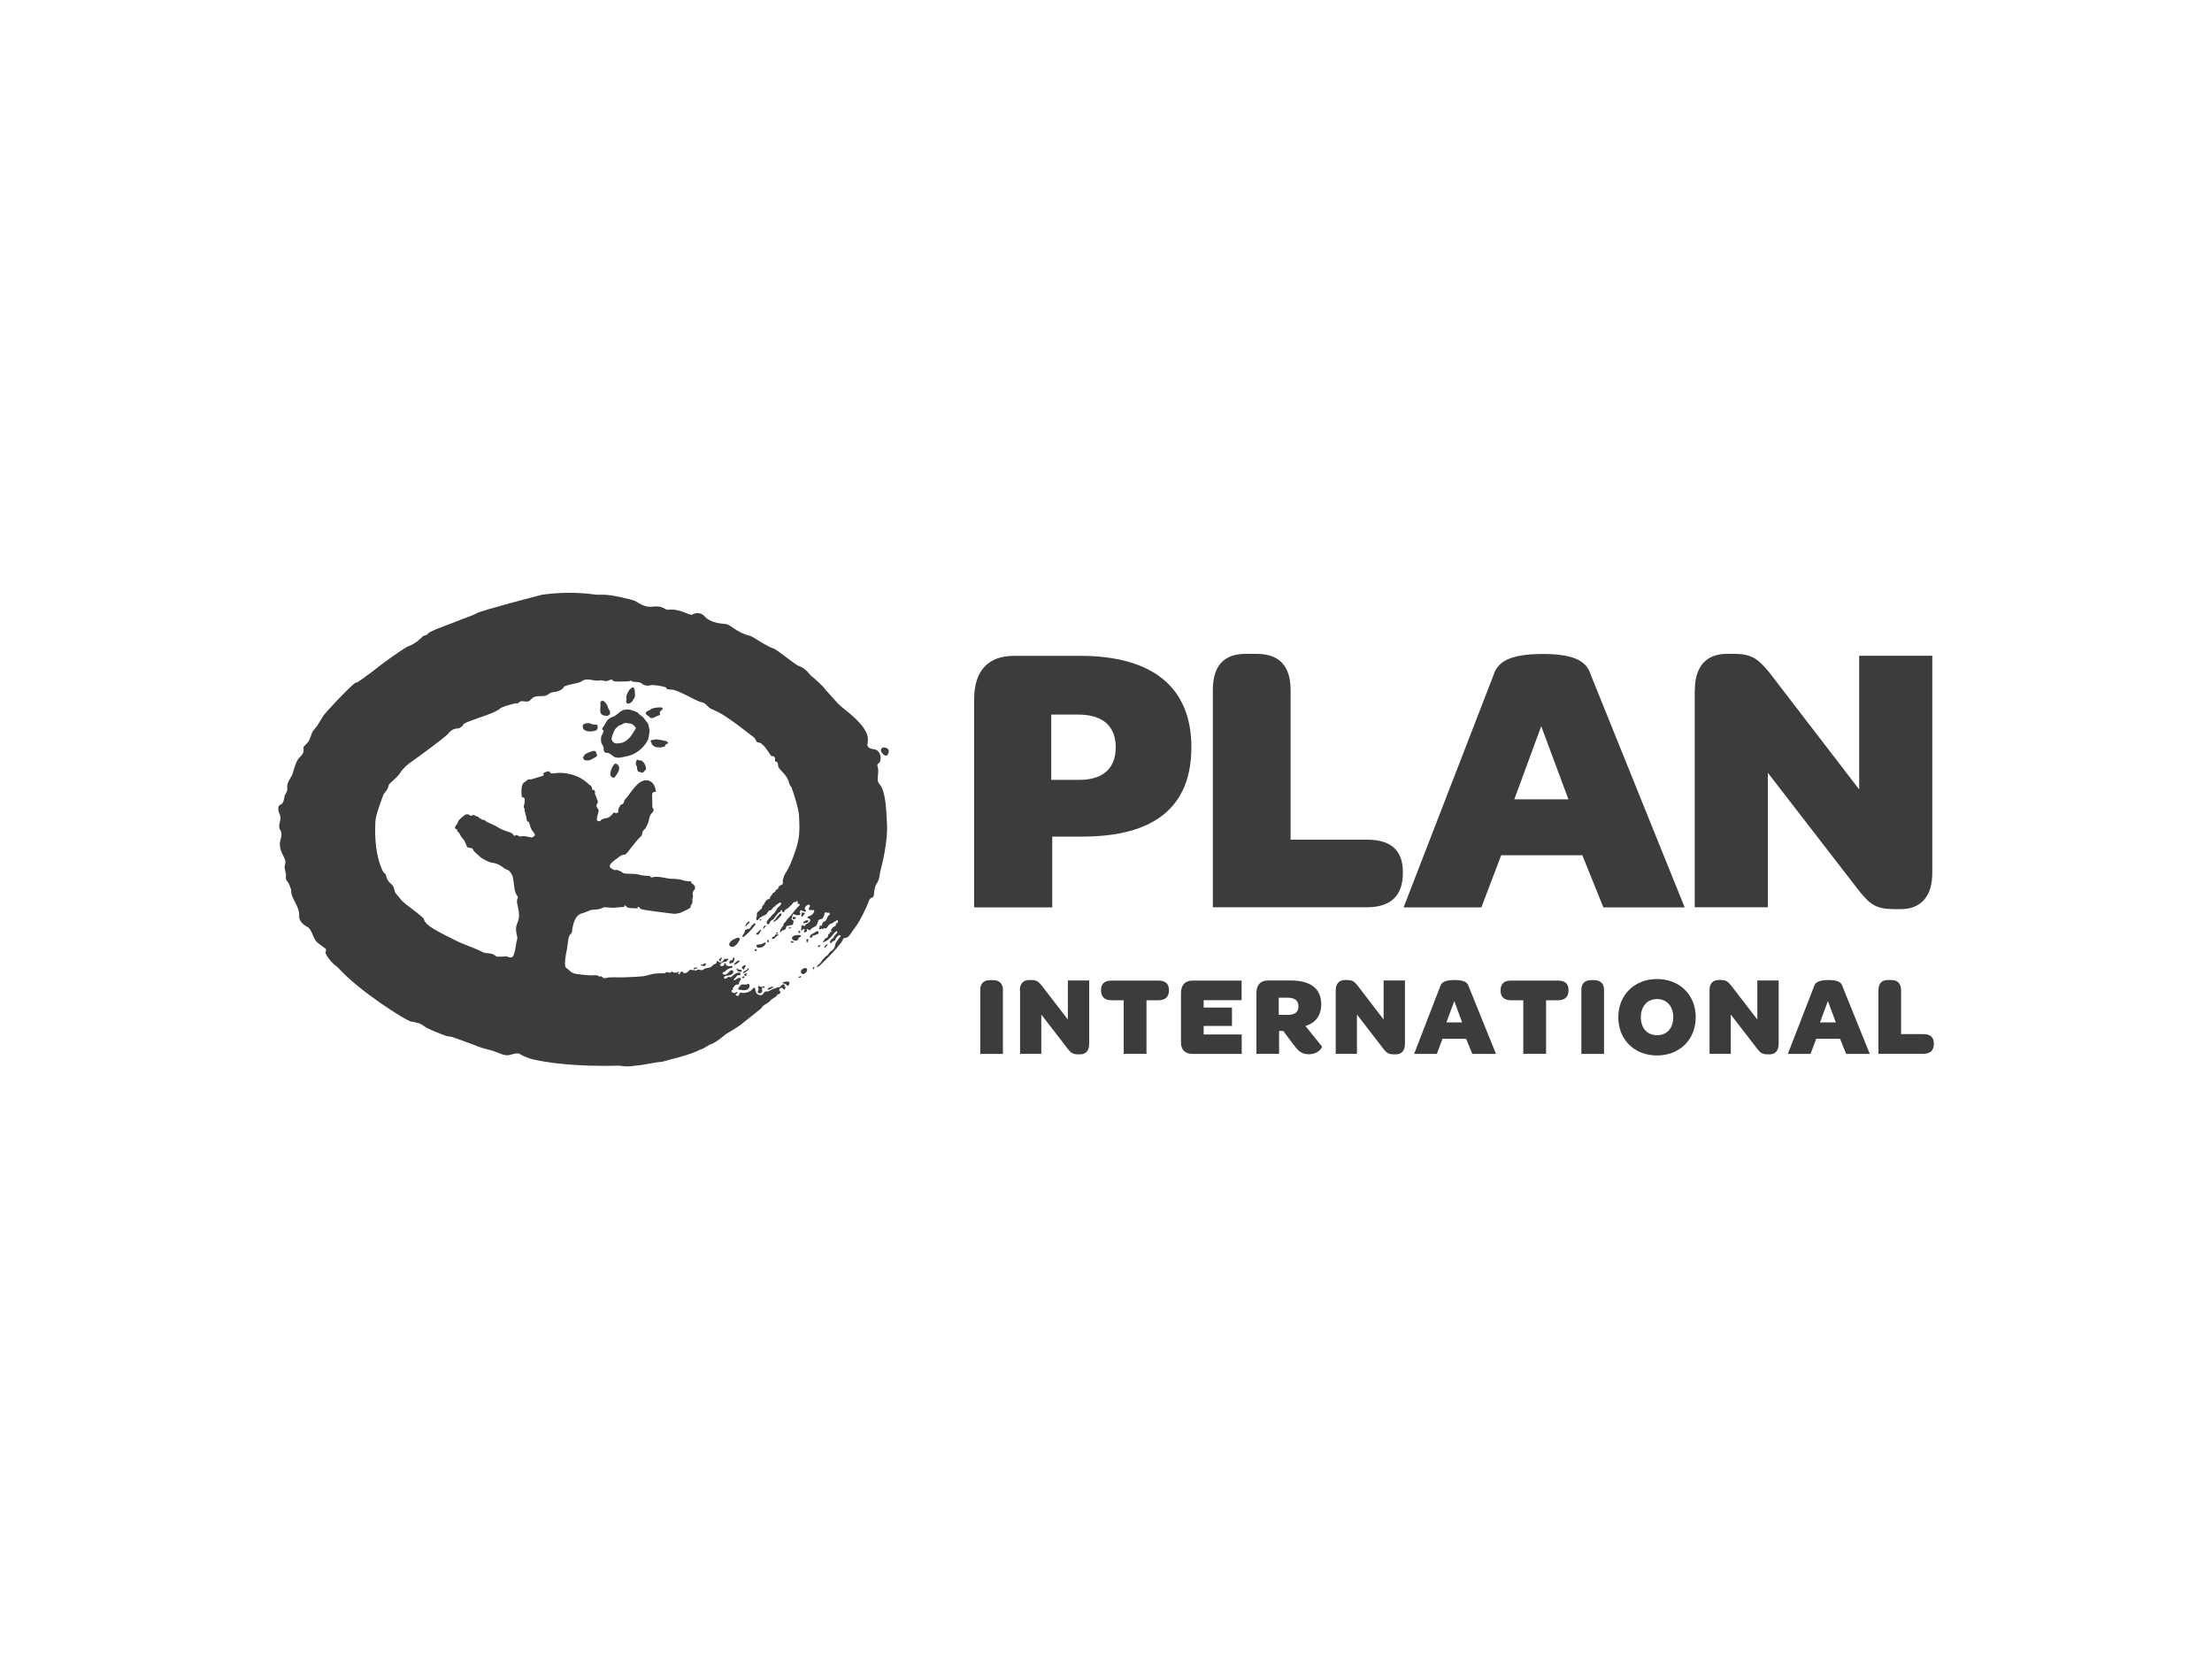 <?xml version="1.0" encoding="UTF-8"?> <svg xmlns="http://www.w3.org/2000/svg" id="Livello_1" viewBox="0 0 200 150"><defs><style>.cls-1{fill:#3c3c3b;stroke-width:0px;}</style></defs><path class="cls-1" d="m95.04,70.51h2.57c2.14,0,3.27-1.06,3.27-2.95s-1.16-2.95-3.37-2.95h-2.46v5.9Zm-6.96-7.31c0-2.53,1.26-3.9,3.58-3.9h6.01c6.5,0,10.05,2.81,10.05,8.26s-3.41,8.08-9.84,8.08h-2.74v6.4h-7.06v-18.84Z"></path><path class="cls-1" d="m109.66,62.39c0-2.21,1.02-3.27,2.95-3.27h1.02c2,0,3.06,1.06,3.06,3.27v13.53h6.92c2.18,0,3.23.99,3.23,2.92v.1c0,2-1.05,3.09-3.23,3.09h-13.95v-19.64Z"></path><path class="cls-1" d="m136.93,72.27h4.88l-2.46-6.61-2.43,6.61Zm6.15,5.06h-7.35l-1.79,4.71h-7.03l8.12-20.98c.35-1.13,1.3-1.93,4.46-1.93s4.01.81,4.36,1.93l8.47,20.98h-7.35l-1.9-4.71Z"></path><path class="cls-1" d="m153.24,62.39c0-2.18,1.09-3.27,2.88-3.27h.67c1.65,0,2.18.49,3.16,1.65l8.15,10.61v-12.09h6.61v19.64c0,2.18-1.09,3.27-2.85,3.27h-.56c-1.69,0-2.18-.42-3.13-1.55l-8.33-10.78v12.16h-6.61v-19.64Z"></path><path class="cls-1" d="m88.63,89.49c0-.58.35-.87.86-.87h.3c.53,0,.89.29.89.87v5.8h-2.05v-5.8Z"></path><path class="cls-1" d="m92.21,89.56c0-.64.32-.95.84-.95h.2c.48,0,.63.14.92.48l2.38,3.09v-3.53h1.93v5.73c0,.64-.32.95-.83.95h-.16c-.49,0-.64-.13-.91-.45l-2.43-3.15v3.55h-1.92v-5.73Z"></path><path class="cls-1" d="m99.55,89.54v-.03c0-.56.33-.85.94-.85h4.25c.64,0,.95.29.95.85v.03c0,.58-.32.9-.95.9h-1.08v4.84h-2.06v-4.84h-1.11c-.61,0-.94-.32-.94-.9"></path><path class="cls-1" d="m106.78,94.26v-4.46c0-.74.37-1.14,1.04-1.14h4.44v1.77h-3.43v.67h2.56v1.66h-2.56v.77h3.44v1.76h-4.45c-.63,0-1.04-.34-1.04-1.03"></path><path class="cls-1" d="m115.62,91.76h.86c.62,0,.92-.28.92-.77s-.3-.78-.94-.78h-.84v1.55Zm1.34,2.7l-.94-1.25h-.37v2.07h-2.05v-5.49c0-.74.37-1.14,1.05-1.14h2.05c1.84,0,2.76.76,2.76,2.17,0,.96-.5,1.68-1.43,1.94l1.49,1.85c.06.08-.3.71-1.18.71-.64,0-.95-.28-1.38-.87"></path><path class="cls-1" d="m120.77,89.56c0-.64.32-.95.84-.95h.19c.48,0,.64.14.93.48l2.37,3.09v-3.53h1.93v5.73c0,.64-.32.95-.83.95h-.17c-.49,0-.63-.13-.91-.45l-2.43-3.15v3.55h-1.92v-5.73Z"></path><path class="cls-1" d="m130.78,92.44h1.42l-.71-1.93-.71,1.93Zm1.79,1.48h-2.14l-.52,1.37h-2.05l2.36-6.11c.1-.33.38-.57,1.3-.57s1.17.24,1.27.57l2.47,6.11h-2.14l-.56-1.37Z"></path><path class="cls-1" d="m135.68,89.54v-.03c0-.56.33-.85.94-.85h4.25c.64,0,.95.29.95.85v.03c0,.58-.32.9-.95.9h-1.08v4.84h-2.06v-4.84h-1.12c-.62,0-.94-.32-.94-.9"></path><path class="cls-1" d="m142.98,89.49c0-.58.35-.87.86-.87h.3c.53,0,.89.29.89.87v5.8h-2.05v-5.8Z"></path><path class="cls-1" d="m151.29,91.97c0-.97-.58-1.64-1.46-1.64s-1.47.64-1.47,1.64.58,1.63,1.47,1.63,1.46-.64,1.46-1.63m-4.97,0c0-2.01,1.46-3.45,3.5-3.45s3.5,1.43,3.5,3.45-1.45,3.46-3.5,3.46-3.5-1.43-3.5-3.46"></path><path class="cls-1" d="m154.56,89.56c0-.64.32-.95.84-.95h.19c.48,0,.64.14.92.48l2.38,3.09v-3.53h1.93v5.73c0,.64-.32.95-.83.95h-.16c-.49,0-.64-.13-.91-.45l-2.43-3.15v3.55h-1.92v-5.73Z"></path><path class="cls-1" d="m164.57,92.44h1.42l-.72-1.93-.71,1.93Zm1.79,1.48h-2.14l-.52,1.37h-2.05l2.37-6.11c.1-.33.38-.57,1.3-.57s1.17.24,1.27.57l2.47,6.11h-2.14l-.55-1.37Z"></path><path class="cls-1" d="m169.84,89.56c0-.64.3-.95.86-.95h.3c.58,0,.89.31.89.95v3.94h2.02c.64,0,.94.29.94.85v.03c0,.58-.31.9-.94.9h-4.07v-5.73Z"></path><path class="cls-1" d="m32.18,61.7c-.48.29-2.63,2.59-2.91,2.97-.12.17-.54.88-.57.92-.06.08-.38.49-.43.55-.05.05-.28.77-.34.85-.09.16-.48.5-.5.58-.01.05.18.47-.35.92-.35.3-.61,1.46-.65,1.55-.08.21-.54.74-.46,1.24.04.21-.09.42-.21.6-.08.17-.05.75-.4.87-.3.11-.19.61-.12.76.23.43.04.85.04.88,0,.03-.11.41.06.66.25.35-.02.93-.03,1.13-.07,1.06.67,1.37.46,1.99-.13.39.14.72.08,1.11-.05.32.2.47.25.58.03.06.25.59.24.68-.1.57.76,1.41.71,2.25-.04.72.81,1.03.87,1.1.42.5.42,1.11.86,1.4.04.03.53.39.58.43.27.16.02.34.06.43.35.8,1.12,1.31,1.12,1.31,1.84,2.1,6.22,4.86,6.64,4.91.42.06.82.13,1.15.4.35.29,1.91.86,1.92.86.23.1.47.07.7.15.22.08,1.58.57,1.77.64.27.1.6.29,1.62.53.44.1.89.36,1.34.45.51.1.95-.34,1.38-.07.47.29,1.13.48,1.44.52,2.18.47,5.28.57,7.49.5,0,0,.7.15,1.46,0,.77-.04,1.65-.3,2.42-.35,1.11-.32,2.42-.58,3.47-1.11.37-.08.77-.48,1-.5.5-.19,1.23-.85,1.31-.9.08-.05.76-.46.76-.46,0,0,.22-.14.45-.29.15-.12,1.96-1.56,1.96-1.56.14-.3.49-.41.75-.61.02-.04.05-.09.09-.12.1-.1.22-.17.34-.24.06-.03.11-.07.17-.11.02-.03.04-.05.06-.07.02-.04.03-.07.05-.11.01-.02.03-.03.05-.03.03,0,.05.03.08.03.02,0,.04-.04.05-.06.02-.04.04-.06.08-.08.05-.03.04-.11,0-.14-.03-.03-.08-.06-.09-.12-.01-.08.06-.14.13-.18.06-.03.13-.03.19.01.05.03.07.1.12.12.06.02.11-.05.1-.11,0-.04,0-.06.03-.1.04-.07-.08-.06-.11-.08-.03-.02.03-.04.04-.07.02-.07-.07-.11-.12-.11-.07,0-.12.04-.17.09-.02.03-.04.05-.07.07-.01,0-.05,0-.06.02-.01.02,0,.04,0,.06,0,.04-.05.03-.08.03-.03,0-.07,0-.1,0-.04,0-.1.01-.13.03-.03.01-.05.04-.08.05-.04.02-.08.04-.13.04-.13.01-.23.08-.34.14-.08.04-.17.1-.26.11-.03,0-.08.01-.12,0-.03,0-.04-.02-.08,0-.03.02-.05.05-.08.07-.03.02-.06.03-.08.06-.02.04-.03.08-.06.11-.04.04-.07.07-.12.09-.13.04-.29-.02-.39-.09-.14-.09-.17-.3-.2-.45-.01-.06,0-.14-.12-.12-.05,0-.08.07-.11.1-.13.17-.32.27-.53.33-.11.02-.21.03-.32.04-.09,0-.17-.04-.26-.03-.06,0-.07.06-.08.1-.02.04-.03.07-.04.11-.05.08-.11.1-.2.07-.05-.03-.16-.09-.08-.15.05-.04.18-.08.14-.16-.02-.04-.09,0-.11,0-.06.03-.11.06-.18.06-.1,0-.23-.04-.25-.16,0-.02,0-.04,0-.06.01-.02.04-.03.05-.04.03-.01.07-.03.08-.06.02-.04-.03-.07-.02-.11,0-.04.1-.1.13-.14.04-.07.07-.13.16-.17.07-.03.22,0,.26-.07.04-.09.01-.19.09-.29.08-.11.15-.09.07-.21-.11-.14-.26-.01-.37.06-.05.04-.12.09-.19.09-.09,0-.06-.07-.01-.12.04-.06.11-.1.16-.16.06-.09.09-.18.21-.16.06,0,.13.03.17-.04.09-.1-.01-.2-.11-.2-.13,0-.25.05-.35.11-.09.07-.17.13-.26.2-.08.06-.14.14-.25.09-.03-.02-.04-.02-.07-.02-.06,0-.11.06-.16.1-.11.08-.23.13-.28-.05-.01-.04.11-.09.14-.13,0,0,.27-.04.33-.05.08-.02.24-.06.3-.13.02-.03.03-.05.05-.08.12-.13-.04-.33-.2-.24-.11.07-.19.19-.29.27-.07.06-.15.12-.25.12-.08,0-.25-.08-.19-.18.03-.06.13-.06.18-.09.07-.04.1-.11.16-.15.1-.08.21-.14.34-.17.07-.01.21-.02.21-.13,0-.05-.05-.08-.1-.07-.07.01-.11.03-.18.02-.09-.01-.2-.02-.27-.08-.06-.05-.03-.18-.11-.19-.16-.01-.05.08-.1.17-.05.08-.3.14-.35.04-.05-.11.09-.23.18-.26.08-.04.18-.08.27-.08.04,0,.07.01.11-.02.03-.03.05-.13.12-.14.04,0,.09-.09.02-.12-.04-.01-.1.02-.14.02-.04,0-.09,0-.14,0-.1.03-.11.12-.17.19-.04.07-.15.12-.23.14-.11.02-.14-.09-.23-.13-.13-.06-.1.09-.13.16-.03.09-.13.09-.21.13-.09.04-.14.12-.21.18-.17.16-.39.13-.59.19-.18.06-.12.07-.2.12-.16.11-.35-.06-.52,0-.01,0-.09.07-.13.08-.05.02-.05-.04-.1-.04-.26,0-.35-.05-.39-.04-.08.02-.14.07-.18.13-.08.11-.3.19-.36.19-.07,0-.11-.07-.15-.12-.06-.06-.11-.04-.18,0-.08.05-.08.17-.12.2-.05.02-.14.03-.13-.05.01-.04.05-.06.07-.1.01-.04,0-.07-.05-.07-.03,0-.1.06-.12.07-.07.03-.19.02-.27,0-.04-.01-.08-.02-.11-.04-.03-.01-.06-.04-.1-.04-.06,0-.07.08-.13.09-.06.02-.13,0-.19-.02-.04-.02-.11-.04-.16-.03l-.13.11c-.09.02-.18,0-.27,0-.06,0-.55.01-.74.04-.33.06-.64.19-.98.23-.33.04-1.83.11-2.04.1-.21,0-1.16-.04-1.26.06-.02.02-.23,0-.27,0-.08,0-.08-.11-.16-.14-.2-.09-.04.12-.28-.04-.16-.11-.38-.07-.64-.06-.43,0-1.16-.11-1.31-.12-.27-.03-.54-.15-.69-.33-.13-.15-.36-.2-.38-.41-.07-.53.13-1.33.17-1.55.05-.22.11-1.06.19-1.11.04-.04,0-.07.04-.11.3-.29.19-.3.25-.6.09-.49.28-1.23.85-1.37.27-.07.59-.23.77-.29.22-.08.67-.02,1.02-.17.07-.04.13-.08.21-.09.34-.03.67.07,1.01.03.33-.04.69-.07.76-.06.13.03.03-.11.08-.13.16-.06.15.14.34.19.14.04.7.06.84.06.04,0,0-.07.03-.1.1-.11.2.1.25.14.14.12,2.58.39,2.75.42.27.06.68.04,1.02-.13.15-.07.66-.3.76-.41.04-.04-.03-.11,0-.15.1-.11.21-.32.16-.56-.01-.08.03-.15.05-.22.04-.11-.03-.19-.02-.3,0-.1.02-.23.1-.3.13-.13.14-.29.09-.39-.11-.19-.28-.27-.32-.3-.1-.06,0,0,.01-.12,0-.06-.18-.03-.18-.03,0,0-.35-.01-.48-.06-.33-.12-.65-.15-1.01-.16-.55,0-1.08-.22-1.62-.18-.09,0-.28.06-.33.06-.09,0,0-.16-.33-.15-.31,0-.62-.06-.91-.14-.27-.07-1.04-.03-1.13-.07-.05-.02-.11-.01-.17-.04-.11-.04-.17-.2-.4-.21-.05,0-.09-.08-.14-.08-.1,0-.25.04-.31,0-.1-.08-.32-.13-.36-.28-.07-.29.49-.64.68-.77.17-.13.37-.33.6-.32.14,0,.2-.09.29-.19.19-.23.95-1.23,1.19-1.42.26-.2.06-.45.39-.7.11-.08.23-.41.27-.48.16-.29.11-.78.4-.99.02-.01.08-.11.13-.22.04-.11-.06-.2-.08-.24-.05-.09-.02-.2-.03-.3,0-.07-.02-.73-.02-.86,0-.19.09-.29.28-.28.14.01,0-.29-.02-.39-.05-.26-.31-.62-.71-.66-.47-.04-.84.3-1.14.64-.2.23-.75,1.02-.84,1.08-.16.1-.01.17-.2.4-.06.07-.18.06-.23.13-.07.09-.2.33-.2.44,0,.09.03.18-.05.23-.21.17-.25-.06-.35,0-.07.05-.11.14-.15.18-.23.2-.28.28-.52.32-.14.03-.42.06-.51.21-.06.1-.35.12-.36-.09,0-.14.14-.66.16-.72.08-.25-.34-.41-.14-.67.11-.14.09-.28,0-.43-.03-.06-.11-.33-.14-.39-.12-.16.05-.21-.1-.42-.08-.12-.2.09-.22-.23-.02-.19-.21-.24-.3-.33-.13-.13-.27-.25-.42-.35-.39-.28-.84-.47-1.31-.57-.47-.11-.96-.14-1.44-.05-.12.02-.32,0-.32-.11,0-.03-.04-.03-.07-.06-.09-.06-.28.03-.39.07-.3.12,0,.26-.17.31-.24.07-.79.24-.95.29-.06.02-.19.05-.35.05-.16,0-.16.14-.36.23-.38.17-.29,1.06-.27,1.27,0,.04.03.15.11.12.08-.03.18.08.16.27-.01.19-.01.28-.08.51-.06.23.09.1.07.32-.01.17.21.74.18.9,0,.05.05.11.07.15.01.04.04.05.09.05.11.01.09.23.18.43.06.14.11.34.22.43.08.06.08.14.13.2.05.08.09.13.05.18-.05.06-.23.21-.3.18-.11-.04-.43-.07-.54-.1-.21-.07-.49.05-.54,0-.07-.07-.18-.07-.28-.11-.09-.04-.1.08-.15.07-.1-.03-.12-.1-.18-.17-.15-.16-.35-.17-.56-.25-.27-.1-.54-.2-.78-.36-.25-.18-1.1-.49-1.14-.59-.05-.13-.32-.07-.32-.11-.03-.09-.27-.12-.28-.19-.01-.09-.17-.07-.25-.13-.06-.04-.2-.12-.27-.08-.08.04-.18.09-.27.03-.05-.04-.08-.07-.15-.09-.17-.05-.28.02-.41.12-.16.12-.3.25-.43.39-.07.09-.11.2-.15.31-.04.1-.14.15-.18.25-.06.12-.04.24.1.27.15.04,0,.15.12.21.16.09.23.4.42.6.25.24.33.6.4.74.11.21.5.04.57.31.03.11.26.31.67.67.15.13.78.47,1.02.49.64.07.92.37,1.19.56.12.08.35.01.64.55.11.21.17.89.22,1.24.12.75.41.63.27.9-.17.34.14.73.14,1.59,0,.2-.11.53-.21.78-.2.49.13,1.11.04,1.32-.12.28-.17,1.34-.42,1.57-.1.09-.28.07-.41,0-.23-.1-.94.08-1.11-.07-.31-.28-.68-.24-.92-.27-.2-.03-.46-.19-.61-.26-.31-.15-1.59-.61-2.06-.86-1.17-.61-2.78-1.3-2.9-1.93-.05-.26-1.8-1.39-2.08-1.78-.15-.21-.46-.54-.51-.63-.07-.14-.11-.45-.2-.59-.22-.32-.51-.35-.63-.95-.04-.23-.2-.1-.44-.72-.64-1.61-.56-3.46-.53-4.16.02-.6.54-1.91.7-2.37.09-.28.44-.46.51-.94.02-.15.77-.66,1.03-1.1.23-.38.74-.84,1.11-1.07.21-.13,2.96-2.15,3.2-2.44.1-.11.35-.5.92-.51.14,0,.44-.21.46-.32.04-.3,2.88-.99,3.33-1.47.14-.15.99-.39,1.42-.48.12-.03.09.12.37-.13.21-.19.66.12.92-.13.33-.33.43-.4,1.09-.39.66,0,.56-.34,1.09-.37.28-.02.74-.17.89-.45.11-.21,1.34-.32,1.58-.5.59-.44,1.02.04,1.74-.11.09-.02.4.09.56.07.17-.02.44-.26.55-.04.06.14,1.17.07,1.45.06.08,0,.26-.12.24-.04-.04.13.7.07.85.19.19.16.49.32.86.21.22-.07,1.05.07,1.35.17.21.07-.16.19.63.23.5.02,2.25,1.06,2.61,1.13.44.03.55.48,1,.65.81.3,1.79.99,3.8,2.56.09.07.19.42.3.42.51-.02,1,.94,1.22,1.22.07.08.4-.13.36.47,0,.09.26-.04.27.37,0,.47.83.73,1.03,1.73.02.1.14.18.18.27.15.37.7,2.05.69,2.66,0,.19.1,1.3-.07,2.12-.15.73-.42,1.44-.7,2.13-.17.43-.57,1-.6,1.15s-.13.3-.1.46c.02.1.02.25-.09.29-.13.05-.31.14-.33.32,0,.11-.26.11-.25.24.01.15-.27.14-.29.31-.01.1-.25.19-.2.33.03.08-.1.09-.2.12-.12.04-.36.41-.36.48,0,.07-.14.03-.16.26,0,.14-.15.15-.23.27-.07.1-.16.13-.18.15-.05.07-.07.2-.05.32,0,.1-.18.41.04.4.09,0,.12-.11.18-.17.09-.08.21-.15.31-.2.14-.07.31-.1.39-.25.04-.07.12-.24.22-.25.03,0,.07,0,.1-.01.04-.01.06-.05.09-.08.06-.08.12-.16.19-.24.04-.04.13,0,.16-.07.02-.05-.03-.07.03-.1.04-.02.09-.02.13-.05.04-.02.06-.06.1-.09.07-.05.15-.1.24-.04.12.08-.28.41-.31.44-.1.11-.13.26-.22.37-.07.09-.15.18-.23.25-.03.03-.07.04-.1.08-.03.04-.05.08-.07.11-.04.07-.11.1-.16.15-.05.05-.08.12-.12.18-.07.09-.11.15-.07.27.02.07.07.11.14.07.07-.03.09-.1.12-.16.03-.06.07-.11.12-.16.06-.04.12-.07.18-.11.05-.02.07-.08.11-.12.08-.12.18-.24.27-.35.05-.06.1-.14.18-.18.04-.01.1-.01.12-.06.02-.05,0-.13.07-.14.07,0,.06.08.07.12,0,.05.03.07.08.07.08,0,.11-.03.14-.1.02-.06.07-.13.13-.16.06-.04.12-.05.18-.1.08-.08.16-.15.24-.23.06-.05.11-.11.16-.17.04-.05.08-.13.15-.15.04-.02.07,0,.12.01.04,0,.04,0,.06-.05.01-.03.04-.06.07-.06.08,0,.08.11.08.17,0,.02,0,.07,0,.09.02.03.07.02.1.01.06,0,.1,0,.08.07,0,.04-.04.08-.07.11-.08.08-.17.15-.23.24-.03.04-.07.07-.1.11-.1.12-.2.24-.29.36-.08.1-.17.2-.25.29-.05.06-.09.12-.15.16-.07.06-.09.12-.14.2-.06.1-.14.15-.21.23-.04.05-.03.11-.04.16-.02.07-.05.09-.09.14-.1.11-.18.24-.21.37-.01.06-.01.18.07.11.05-.04.06-.11.11-.14.04-.03.11-.03.16-.05.08-.02.15-.08.18-.15.03-.06.02-.16.07-.2.04-.03.11-.03.17-.04.06-.02.13-.04.19-.05.06-.01.13-.01.18-.04,0,0,.01-.01.02-.01,0-.01.02-.03.03-.04,0-.02.02-.05.01-.08,0-.03-.03-.04,0-.07.02-.03.04-.05.05-.08,0-.05-.03-.09-.07-.11-.05-.04-.13-.08-.14-.15,0-.04.03-.07.04-.11.02-.03.03-.06.04-.1,0-.02,0-.05,0-.07,0-.03.02-.05.03-.07.01-.02.05-.07.07-.08.07-.02.1.07.17.09.05,0,.1.01.15.01.06,0,.12,0,.18,0,.04,0,.09-.01.12-.05.01-.02.02-.05.01-.07,0-.05-.07-.09-.07-.13,0-.04.02-.1.04-.13.03-.05.08-.07.14-.05.11.03.22.15.34.11.05-.02.06-.07.04-.11,0-.02-.04-.04-.05-.06-.01-.01-.03-.03-.04-.05-.03-.08,0-.16.06-.22.05-.05.11-.13.18-.15.03-.01.07-.04.11-.04h.03s.08.06.08.1c0,.05,0,.1-.04.14-.04.07-.11.15-.04.21.06.06.14.06.22.04.04,0,.07,0,.1,0,.03,0,.07,0,.09,0,.04.02.07.09.06.14-.02.07-.08.12-.11.19-.04.07-.13.12-.2.16-.04.03-.09.04-.14.05-.07.03-.13.05-.15.11-.03.07.01.1.08.11.08.01.16.06.16.15,0,.15-.13.23-.25.3-.06.03-.11.06-.15.09-.02.02-.04.04-.06.07,0,.01-.04.09-.04.09-.06.01-.1-.06-.14-.09-.02-.01-.05-.02-.07,0-.02.01-.02.03-.03.04-.02.01-.04.02-.06.05,0,.02,0,.05,0,.08,0,.04,0,.1-.01.15,0,.03-.04.08-.03.12.01.06.11.02.14,0,.04-.03.05-.08.08-.1.06-.05.12.08.11.12,0,.04-.05.06-.06.1-.02.04.02.08.05.09.06.02.23-.07.23-.14h0c-.01-.06-.08-.14,0-.16.04-.01.08.02.12.05.03.02.07.07.11.07.05,0,.08-.08.11-.11.05-.06.12-.1.18-.14.09-.06.22-.08.29-.16.08-.09.14-.23.17-.35.02-.05.04-.13.07-.17.1-.1.25-.05.35-.15.04-.04.06-.08.08-.13.01-.05.03-.09.06-.12.04-.04.02-.09.02-.14,0-.05.03-.11.07-.14.05-.04.09-.03.14,0,.07.06.19-.03.26.03.08.07,0,.19-.07.23-.18.13-.14.38-.31.51-.06.05-.15.05-.21.11-.08.08-.05.23-.12.31-.04.03-.1-.04-.14-.01-.03.02-.04.06-.04.09,0,.02,0,.05,0,.07-.01.04-.11.1-.05.15.03.02.07.02.1.02.05,0,.06,0,.09-.04,0-.02.03-.04.05-.04.02,0,.04.04.06.05.01,0,.04.04.07.03.01-.01.02-.05.03-.07.01-.03.04-.05.07-.05.03,0,.02.01.03.03.03.04.11.02.14,0,.03-.02.06-.04.08-.07.05-.06.1-.13.14-.19.05-.06.1-.12.18-.15.04-.02.09-.02.13-.03.05-.02.1-.06.13-.1.07-.07.17-.08.25-.15.04-.04.13-.11.14,0,0,.02,0,.04,0,.05,0,.03.02.04.02.06,0,.09-.17.13-.2.21-.01.04,0,.07,0,.1-.02.11-.12.09-.2.14-.09.06-.17.17-.22.27-.03.05-.02.06,0,.11.01.02.06.06.04.09-.02.03-.08,0-.11,0-.09.01-.05.11-.07.16-.02.06-.1-.04-.13.07-.01.06,0,.13-.03.19-.03.07-.11.11-.17.14-.02,0-.04.01-.06.02-.02,0-.03.02-.05.04-.02.02-.01.06-.03.09,0,.02-.03.04-.04.05-.03.03-.08.07-.09.12-.01.03,0,.04.03.04.02,0,.04,0,.06-.02,0,0,.01,0,.02-.01.01,0,.02,0,.03-.01.01,0,.03-.02.04-.02.03-.01.05-.03.09-.04.03-.02.07-.03.1-.05.12-.09.24-.2.35-.31.11-.12.2-.27.31-.38.05-.05.11-.12.18-.14.13-.04.09.1.04.16-.03.03-.03.07-.06.1-.02.02-.05.02-.08.04-.03.02-.06.07-.08.11-.04.08-.08.17-.15.23-.05.04-.11.05-.15.11-.04.05-.06.13-.09.19-.02.05-.04.11.04.12.1.01.11-.07.16-.12.05-.06.15-.07.22-.11.07-.04.07-.1.09-.17.01-.04.07-.13.1-.13.01-.08.08-.07.12-.12.02-.03,0-.04.05-.05.07-.03.18-.05.17.06,0,.07-.07.12-.11.17-.11.14-.22.27-.31.43-.08.15-.06.32-.15.47-.05.07-.1.17-.17.22-.06.06-.15.08-.2.14-.05.06-.11.13-.15.2-.07.11-.17.16-.27.23-.04.03-.07.07-.1.11-.04.06-.11.11-.16.17-.05.06-.06.12-.11.17-.06.07-.12.09-.13.2-.05,0-.05,0-.1.03-.02.01-.04.03-.06.05-.03.03-.05.07-.07.1-.01.01-.07.07-.07.09.03.1.35-.17.38-.2.1-.1.2-.2.3-.3.26-.25.51-.5.75-.76.21-.23.42-.46.61-.71.09-.11.19-.22.26-.34.05-.08.07-.22.16-.28.06-.03.16,0,.24-.04.29-.12.46-.53.66-.77.55-.64,1.23-2.19,1.29-2.36.05-.13.09-.43.38-.5.18-.04.15-.44.18-.61.06-.23.08-.48.22-.67.25-.31.27-.84.31-1.02.08-.37.77-2.75.6-4.66-.04-.37-.03-2.6-.65-3.28-.39-.43.04-.98-.2-1.67-.06-.17.2-.24.25-.41.17-.55-.17-1.01-.46-1.07-.25-.05-.59-.05-.69-.35-.04-.12.18-.64-.11-1.19-.14-.26-.37-.86-2.12-2.22-.58-.46-1.02-1.08-1.54-1.61-.16-.29-1.07-1.11-1.31-1.27-.16-.12-.42-.66-1.18-.93-.25-.09-1.95-1.46-2.15-1.52-.73-.23-1.97-1.13-2.2-1.18-1.27-.31-1.73-1.02-2.2-1.07-.36-.03-1.38-.09-1.91-.69-.29-.32-.72-.39-1.11-.17-.26.15-1.07-.57-2.22-.43-.24.03-.45-.4-1.34-.28-.85.11-1.4-.44-1.7-.55-.29-.1-2.09-.56-2.9-.53h-.5c-1.73-.23-3.25-.23-4.92,0-.39.1-5.41,1.4-5.88,1.66-.39.23-1.45.57-1.71.69-.55.25-2.68.95-2.75,1.19-.04.12-.38.14-.47.24-.06.06-.58.63-1.28.88-.44.16-2.54,1.7-2.93,2.03-.28.24-1.53,1.14-1.75,1.27"></path><path class="cls-1" d="m80.36,67.87c-.01.17-.03.35-.2.45-.01.01-.05,0-.07,0-.02,0-.04,0-.06-.01-.08-.02-.14-.08-.19-.14-.03-.03-.05-.06-.08-.09-.03-.04-.06-.07-.08-.11-.02-.04-.04-.09-.03-.14,0-.03.01-.07.03-.11.01-.04.04-.07.07-.09.03-.02.07-.05.11-.05.23,0,.45.07.5.31"></path><path class="cls-1" d="m67.77,83.35s0,.02,0,.04c0,.09-.14.14-.19.19-.05.06-.08.21-.19.15.02-.12.15-.31.25-.38.05-.03.12-.06.13,0"></path><path class="cls-1" d="m68.29,83.6s-.05.07-.06.09c-.05.07-.11.14-.17.21-.02.02-.04.04-.06.07-.13.15-.26.3-.41.43-.07.07-.15.14-.22.2-.04.03-.17.17-.22.1-.04-.05-.01-.14.02-.18.03-.04.07-.07.1-.12.03-.05.04-.11.06-.17.01-.07.04-.15.11-.18.08-.04.18-.06.26-.07.09-.01.14-.08.18-.15.01-.02.03-.04.04-.07.01-.04.02-.06.06-.08.04-.03.07-.06.1-.09.05-.04.13-.14.2-.1.04.03.04.07.02.1"></path><path class="cls-1" d="m74,84.26s.02.07.02.11c0,.05-.07.07-.11.09-.06.03-.11.05-.17.07-.06.01-.12.04-.18.05-.03,0-.19.04-.11.09.06.03.02.07-.04.09-.05.01-.14.03-.18,0-.05-.05.04-.18.07-.22.04-.05.11-.09.17-.12.07-.03.13-.06.19-.1.06-.04.11-.09.18-.12.08-.03.14.02.17.08"></path><path class="cls-1" d="m70.31,84.41s0,0,0,0c-.04.01-.11.03-.14,0-.05-.06.07-.11.12-.11s.08.09.03.11"></path><path class="cls-1" d="m70.4,84.53s-.04.04-.06.05c-.03.02-.06.03-.09.05-.06.04-.11.09-.16.14-.04.04-.08.1-.14.11,0,0,0,0-.01,0,0,0-.01,0-.03,0-.07.02-.14,0-.11-.08.02-.06.06-.09.11-.11.05-.02.1-.03.14-.06.04-.03.06-.09.05-.15.02-.02.05,0,.07,0,.03.01.06.03.09.03.03,0,.06,0,.09-.01,0,0,.04,0,.05,0"></path><path class="cls-1" d="m66.68,85.31c-.17.2-.46.41-.65.25-.19-.15-.08-.3.05-.45.21-.2.67-.39.75-.31.16.15-.09.35-.15.51"></path><path class="cls-1" d="m72.96,85.22s-.05-.11-.04-.14c0-.02,0-.05,0-.07,0-.03-.02-.06,0-.08.03-.04.1-.02.13-.01.04,0,.05.02.05.07,0,.04-.05.08-.07.12-.02.03,0,.09-.04.11,0,0-.01,0-.02,0"></path><path class="cls-1" d="m69.44,85.22c-.05,0-.1-.15-.06-.23.02-.04.06-.01.09.01.04.04.03.09.03.14,0,.04,0,.07-.05.08"></path><path class="cls-1" d="m69.15,85.46s.04-.07.06-.1c.02-.03.04-.04.04-.07,0-.06-.06-.09-.11-.07-.05.02-.1.06-.15.08-.08.05-.18.08-.27.09-.07,0-.13,0-.19.02-.04,0-.1.01-.12.04s0,.1,0,.13c.03.12.2.11.29.1.09,0,.18-.03.25-.07.07-.04.14-.09.19-.15"></path><path class="cls-1" d="m74.18,85.46s.01,0,.02.01c.01.02-.02.05-.04.06-.03.02-.05.03-.07.06-.02.03-.04.05-.08.05-.05,0-.07-.06-.05-.1.02-.06.08-.08.13-.08.02,0,.06,0,.08,0"></path><path class="cls-1" d="m68.34,85.99h-.03c-.06,0-.11-.08-.07-.13.04-.05.16-.07.18,0,.02.07-.02.12-.08.13"></path><path class="cls-1" d="m65.18,86.87h0s.02.06-.03.06c-.05,0-.12-.08-.14-.12-.03-.06-.01-.06.03-.09.05-.04.11-.1.16-.12.06-.03.11-.03.08.04-.02.04-.07.08-.09.12-.02.04-.02.07-.02.11"></path><path class="cls-1" d="m73.6,87.42c.07,0,.02.22-.08.22-.09,0,.01-.23.08-.22"></path><path class="cls-1" d="m72.96,87.59c.07.15-.05.32-.17.41-.07.05-.13.09-.21.07-.07-.01-.13-.06-.16-.13-.05-.13.05-.26.15-.33.05-.04.12-.07.19-.08.05,0,.17,0,.2.06"></path><path class="cls-1" d="m72.45,88.3s-.04.04-.05.06c-.02.02-.04.03-.06.03-.04.01-.12.03-.14,0-.02-.03,0-.04.02-.05.03-.01.05-.04.08-.05.03-.02.06-.03.1-.03.02,0,.05.03.06.04"></path><path class="cls-1" d="m57.41,62.86c.03.15-.1.31-.17.42-.04.06-.06.14-.11.18-.04.05-.11.08-.17.11-.09.06-.2.08-.29,0-.13-.12-.02-.24-.02-.38-.06-.19,0-.37.1-.54.07-.14.15-.32.29-.4.08-.05.13-.14.24-.08.16.16.1.47.14.68"></path><path class="cls-1" d="m54.9,63.76c.06.14.08.3.18.42.09.12.11.42.05.43-.15.01-.12.12-.19.12-.12,0-.53,0-.63-.27-.04-.1-.05-.17-.04-.28,0-.11.03-.46.02-.66-.01-.18.24-.19.35-.09.06.05.24.28.26.33"></path><path class="cls-1" d="m59.92,64.07c-.05.17-.36.25-.24.45.03.12-.1.18-.19.19-.23.07-.47.31-.71.18-.1-.19-.41-.21-.39-.45.12-.21.35-.17.49-.34.06-.07.91-.23,1.02-.08l.02.05Z"></path><path class="cls-1" d="m54.04,65.71c0,.08,0,.2-.08.27-.12.13-.34.12-.41.14-.16.04-.39,0-.46-.01-.03,0-.31-.12-.34-.18-.03-.05-.08-.29-.06-.34.04-.11.18-.16.28-.18.14-.03.31-.05.44.02.25.14.49.05.57.11.03.02.06.14.06.17"></path><path class="cls-1" d="m57.46,65.77c-.02-.07-.26-.28-.33-.31-.13-.06-.29-.04-.43-.08-.29-.09-.47.18-.7.21-.1.02-.15.13-.23.18-.23.15-.41.75-.45.89-.11.33.23.55.36.56.19,0,.39-.02.57-.06.29-.1.53-.3.73-.53.15-.17.24-.37.37-.54.18-.24.12-.32.12-.33m1.09,1.15c-.15.38-.8,1.26-1.9,1.47-.41.08-.9.26-1.26-.03-.02-.02-.19-.18-.36-.25-.19-.08-.24.02-.38-.1-.03-.02-.1-.22-.08-.35.01-.08-.05-.16-.08-.24-.04-.09-.17-.26-.15-.42,0-.05-.06-.36.1-.58.05-.07.21-.4.05-.42-.06,0-.07-.18.05-.28.16-.13.25-.72.84-.89.43-.13.7-.64,1.16-.66.21-.04.43,0,.64.08.19.08.43.11.55.28.08.11.42.28.54.5.09.17.29.29.34.49.02.09.11.44.11.53,0,.17-.1.75-.14.87"></path><path class="cls-1" d="m60.22,67.01c.08.03.19.08.17.18-.02.09-.1.06-.16.09-.11.05-.07.26-.22.24-.09,0-.16.04-.24.06-.18,0-.43.01-.59-.08-.04-.02-.07-.05-.1-.09-.04-.03-.17-.05-.16-.21,0-.05-.03-.05-.06-.09-.07-.09,0-.19.1-.21.06,0,.12,0,.17-.01.16-.07.34-.03.51,0,.09.01.18.03.26.05.08.02.29.07.32.07"></path><path class="cls-1" d="m53.92,68.12s.04.06.05.08c.06.1-.04.21-.12.26-.09.05-.18.09-.27.15-.04.03-.25.12-.31.14-.06,0-.28.01-.33,0-.11-.02-.21-.12-.22-.23.08-.42.56-.49.88-.62.18-.04.33.05.31.22"></path><path class="cls-1" d="m58.03,68.79c.11.09.2.16.26.29.07.12.09.25.12.38.04.16-.15.2-.21.32-.02.04-.04.07-.08.08-.07.01-.17-.03-.24-.05-.08-.02-.16-.02-.21-.1-.04-.06-.06-.14-.07-.21,0-.07,0-.2-.05-.27-.02-.03-.05-.06-.06-.1,0-.04.01-.07,0-.11-.03-.12.06-.12.05-.21,0-.05.02-.1.06-.11.07-.01.15.02.22.05.04.01.17,0,.21.04"></path><path class="cls-1" d="m55.91,69.2c.1.17.09.37.01.55-.06.14-.16.27-.25.4-.04.05-.07.13-.12.15-.15.06-.26-.06-.29-.1-.03-.03-.07-.09-.08-.14-.02-.41.3-1,.46-1.02.12-.01.19.12.28.16"></path><path class="cls-1" d="m68.95,89.29c-.11.06,0,.31-.06.41-.06.11-.2.13-.31.09-.11-.04-.08-.12-.03-.21,0,0,0-.05,0-.06,0-.02.02-.04.03-.05.02-.02.04-.07.02-.1-.01-.01-.04-.02-.05-.04-.02-.03-.01-.06,0-.09,0-.03,0-.06.01-.08.02-.01.05,0,.07,0,.05.01.09.04.14.06.03.01.06.02.1.02.03,0,.05,0,.07-.02.02-.01.04-.03.07-.04.05-.01.11,0,.12.05,0,.03,0,.12-.05.1-.02,0-.04-.03-.05-.04-.02,0-.05,0-.06,0"></path><path class="cls-1" d="m66.12,87.08c-.06,0-.08.07-.14.04-.04-.02-.04-.07-.03-.11.01-.04,0-.09.02-.12.06-.1.21,0,.26-.14.02-.05.09-.26.17-.15.05.07-.04.17-.03.25,0,.06,0,.07-.04.12-.03.03-.07.08-.11.1-.04.01-.07,0-.11,0"></path><path class="cls-1" d="m68.75,83.12s-.07.04-.08.07c-.03.06.05.05.09.03.02-.01.11-.08.08-.12-.02-.04-.08.01-.09.02"></path><path class="cls-1" d="m71.51,83.85s-.21-.01-.2.08c0,.04.26.03.2-.08"></path><path class="cls-1" d="m71.83,82.94s-.09-.14-.13,0c-.01.05-.06.11-.02.14.04.05.15.04.21,0,.05-.03.1-.1.04-.14-.03-.02-.07-.02-.09-.01"></path><path class="cls-1" d="m70.6,82.59c-.06-.03-.16.09-.19.13-.12.11-.22.24-.3.38-.04.08-.11.11-.17.16-.02.02-.05.06-.02.07.04.02.13-.02.16-.04.04-.02.07-.05.1-.08.03-.03.07-.04.1-.06.03-.02.04-.05.06-.07.02-.03.05-.06.08-.08.02-.02.05-.04.07-.07.04-.05.08-.11.13-.16.03-.04.07-.15.02-.18-.02,0-.02,0-.04,0"></path><path class="cls-1" d="m72.74,82.53s-.07,0-.11,0c-.14-.03-.13-.07-.15.09,0,.03-.04.28,0,.28.08,0,.16-.13.2-.18.02-.02.16-.2.07-.19"></path><path class="cls-1" d="m73.08,83.23c.07.02-.04.14-.1.18-.06.04-.14.02-.22.04-.03.01-.1.04-.13.02-.03-.02,0-.07.01-.1.02-.04.06-.05.1-.07.05-.02.08-.05.12-.07.07-.04.15-.02.22,0"></path><path class="cls-1" d="m69.17,83.67c.11-.02.04.11.01.14-.02.02-.12.13-.13.14-.14.05.03-.25.12-.28"></path><path class="cls-1" d="m68.78,84.08c-.06-.06-.17.13-.25.2-.06.04-.25.11-.11.21.12.09.22-.07.26-.14.04-.07.16-.22.11-.27"></path><path class="cls-1" d="m72.23,84.15s-.04.05-.05.07c0,.03,0,.06.01.08.02,0,.03.04.05.05.02,0,.05,0,.07,0,.04-.01.08-.04.06-.09-.02-.03-.06-.06-.08-.08,0,0-.05-.07-.06-.04"></path><path class="cls-1" d="m72.27,84.54c-.18,0-.48,0-.61.16-.12.14,0,.3.15.34.09.02.23.03.3-.04.06-.05.07-.16.13-.22.04-.05.15-.06.17-.13.02-.08-.07-.11-.14-.11"></path><path class="cls-1" d="m74.81,85.36c-.1.04-.31.17-.27.35.08.02.4-.41.27-.35"></path><path class="cls-1" d="m71.72,85.14c-.07,0-.21-.13-.22.02-.02.15.2.05.27.03.01,0,0,0,0-.03,0-.02-.02-.02-.04-.02"></path><path class="cls-1" d="m63.81,87.12c-.05-.07-.17.02-.21.05-.04.03-.06.04-.1.05-.04,0-.09-.02-.13.01-.07.06.01.07.06.08.05,0,.09,0,.14.02.11.02.19.02.24-.09.02-.04.03-.08,0-.12"></path><path class="cls-1" d="m63,87.45s-.04,0-.05.02c-.04.03-.08.02-.13.02-.04,0-.06.01-.08.05-.01.01-.04.07-.02.09.02.03.09,0,.11-.02.04-.02.06-.02.1-.02.09,0,.11-.07.07-.14"></path><path class="cls-1" d="m66.53,87s-.1.08-.14.14c-.02.02-.05.05-.03.08.03.05.08,0,.11-.02.04-.03.09-.02.12-.04.04-.02.06-.05.09-.08.05-.05.17-.1.18-.18.01-.13-.15-.02-.2,0-.06.03-.1.07-.14.11"></path><path class="cls-1" d="m66.63,87.69c.04.09.11.14.2.16.06.01.24.05.24-.05,0-.03-.04-.07-.05-.09-.02-.04-.03-.05-.09-.04-.05,0-.09.01-.14,0-.06-.02-.15-.15-.18-.12-.02.04.01.14.02.15"></path><path class="cls-1" d="m67.08,87.51s.03.08.08.11c.19.12.11-.04.18-.16.03-.04.11-.1.09-.15-.04-.11-.36.05-.35.2"></path><path class="cls-1" d="m67.42,87.87s.07-.05.1-.07c.05-.04.14-.08.17-.14,0,0,.05-.14,0-.13-.08.02-.11.12-.18.16-.05.04-.33.17-.33.24,0,.03.08.05.1.05.06,0,.03-.02.07-.06.03-.01.05-.04.07-.05"></path><path class="cls-1" d="m67.53,87.97s-.06.03-.09.04c-.04.02-.07.03-.11.04-.02.02-.05.03-.06.06,0,.03.03.06.05.08.04.04.07.05.12.05.04,0,.06-.06.04-.09,0-.02-.03-.03-.02-.04,0-.02.04-.03.05-.05.02-.02.04-.04.03-.07,0-.02,0-.03-.02-.03"></path><path class="cls-1" d="m67.27,88.27s-.04,0-.06.01c-.02,0-.04.01-.06.03-.03.02-.09.06-.05.1.03.02.06.02.09.02.02,0,.05,0,.06,0,.02-.01.03-.03.04-.04.01-.02.02-.04.02-.07,0-.01-.02-.04-.04-.04"></path><path class="cls-1" d="m69.54,89.31c-.05.03-.09.03-.11.09-.02.04-.04.1.03.09.09,0,.21-.08.31-.13,0,0,.21-.14.17-.14-.12-.03-.28.03-.39.09h-.01"></path><path class="cls-1" d="m66.9,89.17c-.03.05-.16.15-.16.22,0,.11.14.1.23.11.23.04.55.07.72-.13.06-.07.12-.25.06-.35-.08-.13-.17-.02-.28,0-.23.03-.41-.11-.57.14"></path><path class="cls-1" d="m70.79,88.81s-.03.03-.02.05c.02.04.05.05.1.06.08.02.17.06.23.11.04.03.07.09.12.1.07.02.11-.04.12-.09,0-.03,0-.07.02-.1.01-.03.04-.05.03-.09-.02-.07-.13-.11-.2-.11-.06,0-.12,0-.17.02-.03.01-.06.03-.09.03-.04,0-.1,0-.13.02"></path></svg> 